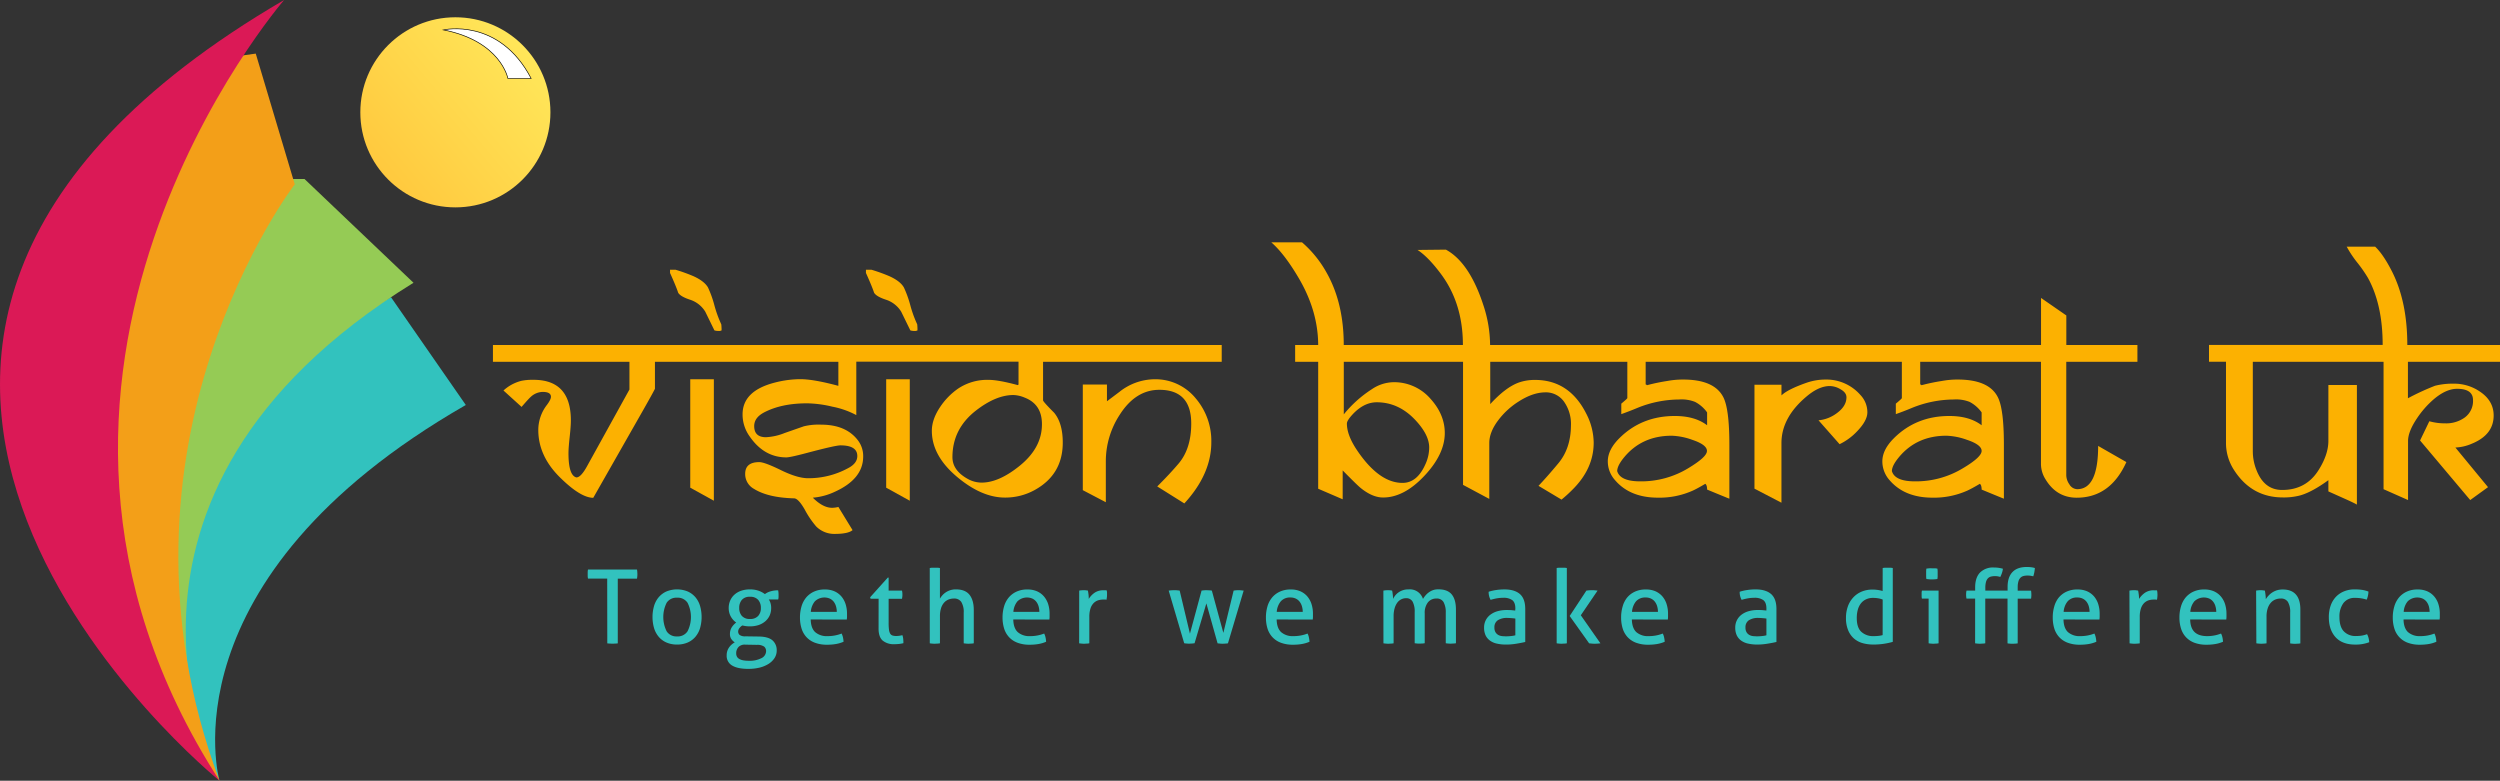 <svg id="Layer_1" data-name="Layer 1" xmlns="http://www.w3.org/2000/svg" xmlns:xlink="http://www.w3.org/1999/xlink" viewBox="0 0 1122.85 350.66"><rect x="0" y="0" width="1122.85" height="350.66" fill="#333333" stroke="none"/><defs><style>.cls-1{fill:#32c2be;}.cls-2{fill:#fcb101;}.cls-3{fill:url(#linear-gradient);}.cls-4{fill:#fff;stroke:#000;stroke-miterlimit:10;stroke-width:0.28px;}.cls-5{fill:#95cb55;}.cls-6{fill:#f39f18;}.cls-7{fill:#db1956;}</style><linearGradient id="linear-gradient" x1="171.83" y1="77.89" x2="237.23" y2="23.01" gradientUnits="userSpaceOnUse"><stop offset="0" stop-color="#ffc93e"/><stop offset="1" stop-color="#ffe659"/></linearGradient></defs><path class="cls-1" d="M272.72,259.87h-8.63a9.11,9.11,0,0,1-.13-1c0-.37,0-.72,0-1.06s0-.68,0-1a9.51,9.51,0,0,1,.13-1h22a7.3,7.3,0,0,1,.14,1c0,.34.05.68.05,1s0,.7-.05,1.08a7.49,7.49,0,0,1-.14,1h-8.62v29.07a18.46,18.46,0,0,1-2.31.13,20,20,0,0,1-2.4-.13Z"/><path class="cls-1" d="M304.1,289.49a11.63,11.63,0,0,1-4.85-.95,9.58,9.58,0,0,1-3.46-2.61,10.9,10.9,0,0,1-2.05-3.91,18.18,18.18,0,0,1,0-9.78,11,11,0,0,1,2.05-3.93,10,10,0,0,1,3.46-2.63,12.71,12.71,0,0,1,9.69,0,9.8,9.8,0,0,1,3.46,2.63,10.84,10.84,0,0,1,2.05,3.93,18.18,18.18,0,0,1,0,9.78,10.75,10.75,0,0,1-2.05,3.91,9.41,9.41,0,0,1-3.46,2.61A11.58,11.58,0,0,1,304.1,289.49Zm0-3.65a5.24,5.24,0,0,0,4.7-2.3,14.17,14.17,0,0,0,0-12.81,5.25,5.25,0,0,0-4.7-2.28,5.19,5.19,0,0,0-4.68,2.28,14.34,14.34,0,0,0,0,12.81A5.18,5.18,0,0,0,304.1,285.84Z"/><path class="cls-1" d="M341,285.89q4.11.09,6,1.76a5.81,5.81,0,0,1,1.85,4.56,6.14,6.14,0,0,1-1,3.39,8.75,8.75,0,0,1-2.68,2.59,13.79,13.79,0,0,1-4,1.66,21.31,21.31,0,0,1-5.06.57q-4.75,0-7.24-1.48a5,5,0,0,1-2.49-4.65,6,6,0,0,1,1-3.39,7.34,7.34,0,0,1,2.63-2.38,5.5,5.5,0,0,1-1.54-1.5,3.79,3.79,0,0,1-.62-2.24,5.54,5.54,0,0,1,.76-2.95,7.94,7.94,0,0,1,2.05-2.22,8,8,0,0,1-2.45-2.74,7.84,7.84,0,0,1-.92-3.81,8.3,8.3,0,0,1,.65-3.27,7.58,7.58,0,0,1,1.86-2.65,8.71,8.71,0,0,1,3-1.78,12.09,12.09,0,0,1,4.1-.64,11.37,11.37,0,0,1,3.76.59,10.26,10.26,0,0,1,2.89,1.53,7.41,7.41,0,0,1,2.49-1.23,11.76,11.76,0,0,1,3.46-.48,9.63,9.63,0,0,1,.18,1.94c0,.34,0,.69,0,1.06s-.08.74-.14,1.11H345.3a6.27,6.27,0,0,1,.78,1.7,7.21,7.21,0,0,1,.28,2.12,8.23,8.23,0,0,1-.69,3.42,7.74,7.74,0,0,1-2,2.61,9.06,9.06,0,0,1-3,1.66,12.26,12.26,0,0,1-3.83.57,12.85,12.85,0,0,1-3.41-.41,4.64,4.64,0,0,0-1.27,1.13,2.54,2.54,0,0,0-.62,1.63,2,2,0,0,0,.6,1.46,4,4,0,0,0,2.67.67Zm-6.23,3.65a3.81,3.81,0,0,0-3.11,1.1,4,4,0,0,0-1,2.77,3.07,3.07,0,0,0,.41,1.66,3,3,0,0,0,1.18,1,6,6,0,0,0,1.8.55,14.56,14.56,0,0,0,2.28.16A11.46,11.46,0,0,0,342,295.6a3.55,3.55,0,0,0,2.08-3.07,2.6,2.6,0,0,0-.88-2.12,5.37,5.37,0,0,0-3.23-.78ZM336.85,278a4.63,4.63,0,0,0,3.69-1.38,5.19,5.19,0,0,0,1.2-3.56,5.35,5.35,0,0,0-1.2-3.62,4.61,4.61,0,0,0-3.69-1.4,4.51,4.51,0,0,0-3.66,1.4,5.44,5.44,0,0,0-1.18,3.62,5.27,5.27,0,0,0,1.18,3.56A4.54,4.54,0,0,0,336.85,278Z"/><path class="cls-1" d="M364.12,278.23c.06,2.59.73,4.47,2,5.67a7.91,7.91,0,0,0,5.65,1.81,17,17,0,0,0,6.23-1.16,7.35,7.35,0,0,1,.6,1.69,11.12,11.12,0,0,1,.27,2,15.13,15.13,0,0,1-3.34,1,22.78,22.78,0,0,1-4,.33,15.18,15.18,0,0,1-5.53-.9,9.89,9.89,0,0,1-3.81-2.54,10,10,0,0,1-2.19-3.87,16.66,16.66,0,0,1-.7-4.92,17.6,17.6,0,0,1,.67-4.91,11.12,11.12,0,0,1,2.06-4,9.88,9.88,0,0,1,3.48-2.67,11.38,11.38,0,0,1,5-1,10.42,10.42,0,0,1,4.29.82,8.79,8.79,0,0,1,3.09,2.29,10.08,10.08,0,0,1,1.9,3.46,14.18,14.18,0,0,1,.64,4.36c0,.43,0,.88,0,1.36s-.07.88-.1,1.22Zm11.72-3.41a8.72,8.72,0,0,0-.35-2.47,6.24,6.24,0,0,0-1-2.05,4.91,4.91,0,0,0-1.71-1.41,6.19,6.19,0,0,0-6.78,1.18,8.33,8.33,0,0,0-1.83,4.75Z"/><path class="cls-1" d="M394.62,268.91H391l-.19-.65,7.94-8.85h.37v5.85h6a7.36,7.36,0,0,1,.19,1.76c0,.34,0,.66-.05,1a7.31,7.31,0,0,1-.14.92h-6v10.8a23,23,0,0,0,.16,3.09,4.67,4.67,0,0,0,.55,1.78,1.93,1.93,0,0,0,1.06.83,5.76,5.76,0,0,0,1.69.21,9.72,9.72,0,0,0,1.47-.12c.47-.08.88-.16,1.25-.25a7.15,7.15,0,0,1,.39,1.88c.05.65.07,1.22.07,1.72a16,16,0,0,1-1.94.34,18.46,18.46,0,0,1-2.16.11,7.69,7.69,0,0,1-5.2-1.61q-1.86-1.62-1.86-5.35Z"/><path class="cls-1" d="M417.59,255.12a8.94,8.94,0,0,1,1.13-.14c.42,0,.79,0,1.13,0s.72,0,1.16,0a9,9,0,0,1,1.15.14v13.75a11.91,11.91,0,0,1,1-1.39,7.78,7.78,0,0,1,1.52-1.36,7.93,7.93,0,0,1,4.68-1.4c2.71,0,4.71.77,6,2.32s2,3.86,2,6.9v15a10.73,10.73,0,0,1-1.13.13c-.41,0-.79.05-1.13.05s-.71,0-1.13-.05-.79-.07-1.13-.13V275.19a8.51,8.51,0,0,0-1.08-4.82,3.76,3.76,0,0,0-3.3-1.55,6.76,6.76,0,0,0-2.4.44,5.25,5.25,0,0,0-2,1.38,6.67,6.67,0,0,0-1.38,2.47,11.7,11.7,0,0,0-.51,3.69v12.14a11.49,11.49,0,0,1-1.15.13c-.44,0-.82.05-1.16.05s-.67,0-1.11-.05a11.16,11.16,0,0,1-1.15-.13Z"/><path class="cls-1" d="M455.1,278.23c.06,2.59.73,4.47,2,5.67a7.91,7.91,0,0,0,5.65,1.81,17,17,0,0,0,6.23-1.16,7.35,7.35,0,0,1,.6,1.69,11.12,11.12,0,0,1,.27,2,15.13,15.13,0,0,1-3.34,1,22.78,22.78,0,0,1-4,.33,15.18,15.18,0,0,1-5.53-.9,9.89,9.89,0,0,1-3.81-2.54,10,10,0,0,1-2.19-3.87,16.66,16.66,0,0,1-.7-4.92,17.6,17.6,0,0,1,.67-4.91,11.12,11.12,0,0,1,2.06-4,9.88,9.88,0,0,1,3.48-2.67,11.38,11.38,0,0,1,5-1,10.42,10.42,0,0,1,4.29.82,8.79,8.79,0,0,1,3.09,2.29,10.08,10.08,0,0,1,1.9,3.46,14.18,14.18,0,0,1,.64,4.36c0,.43,0,.88,0,1.36s-.06.88-.09,1.22Zm11.72-3.41a8.72,8.72,0,0,0-.35-2.47,6.24,6.24,0,0,0-1-2.05,4.91,4.91,0,0,0-1.71-1.41,6.19,6.19,0,0,0-6.78,1.18,8.33,8.33,0,0,0-1.83,4.75Z"/><path class="cls-1" d="M484.71,265.26c.34-.05.67-.1,1-.13a9.61,9.61,0,0,1,1-.05c.34,0,.68,0,1,.05s.64.08.92.13c.09.47.18,1.08.28,1.83A16.63,16.63,0,0,1,489,269a9.47,9.47,0,0,1,2.56-2.73,6.77,6.77,0,0,1,4.08-1.15l.76,0c.26,0,.48,0,.67.07a7.71,7.71,0,0,1,.14.88c0,.31,0,.63,0,1s0,.75-.06,1.15-.11.79-.17,1.15a3.16,3.16,0,0,0-.76-.09h-.62a8.15,8.15,0,0,0-2.38.34,5.16,5.16,0,0,0-2,1.23,6.16,6.16,0,0,0-1.43,2.4,12.2,12.2,0,0,0-.53,3.92v11.77a11.05,11.05,0,0,1-1.13.13c-.41,0-.79.05-1.13.05s-.71,0-1.13-.05-.81-.07-1.18-.13Z"/><path class="cls-1" d="M524.9,265.26c.43-.05.86-.1,1.29-.13s.82-.05,1.15-.05.87,0,1.32.05.84.08,1.18.13l4.61,19.34,5.22-19.34c.33-.05.7-.1,1.1-.13s.82-.05,1.25-.05l1.27.07c.35,0,.69.06,1,.11l5.17,19,4.61-19c.34-.05.68-.1,1-.13s.71-.05,1.11-.05.71,0,1.13.05.84.08,1.27.13l-7.06,23.68c-.4.06-.81.1-1.23.13s-.79.05-1.13.05-.7,0-1.1-.05-.8-.07-1.2-.13L541.83,271l-5.3,17.91c-.43.06-.86.1-1.27.13s-.79.05-1.13.05-.72,0-1.13-.05a11.05,11.05,0,0,1-1.13-.13Z"/><path class="cls-1" d="M573.39,278.23c.06,2.59.73,4.47,2,5.67a7.91,7.91,0,0,0,5.65,1.81,16.94,16.94,0,0,0,6.23-1.16,6.52,6.52,0,0,1,.6,1.69,12.18,12.18,0,0,1,.28,2,15.38,15.38,0,0,1-3.35,1,22.7,22.7,0,0,1-4,.33,15.22,15.22,0,0,1-5.53-.9,9.89,9.89,0,0,1-3.81-2.54,10,10,0,0,1-2.19-3.87,16.67,16.67,0,0,1-.69-4.92,17.61,17.61,0,0,1,.66-4.91,11.12,11.12,0,0,1,2.06-4,9.88,9.88,0,0,1,3.48-2.67,11.38,11.38,0,0,1,5-1,10.42,10.42,0,0,1,4.29.82,8.92,8.92,0,0,1,3.1,2.29,10.23,10.23,0,0,1,1.89,3.46,14.18,14.18,0,0,1,.64,4.36c0,.43,0,.88,0,1.36s-.06.88-.09,1.22Zm11.72-3.41a8.38,8.38,0,0,0-.35-2.47,6.24,6.24,0,0,0-1-2.05,4.82,4.82,0,0,0-1.71-1.41,5.38,5.38,0,0,0-2.46-.53,5.44,5.44,0,0,0-4.32,1.71,8.33,8.33,0,0,0-1.83,4.75Z"/><path class="cls-1" d="M621.33,265.26c.34-.05.67-.1,1-.13s.66-.05,1-.05a9.25,9.25,0,0,1,1,.05c.29,0,.6.08.94.13.1.47.19,1.08.28,1.83a16.63,16.63,0,0,1,.14,1.92,8,8,0,0,1,1-1.6,7.37,7.37,0,0,1,1.47-1.36,7.46,7.46,0,0,1,4.41-1.33,6.19,6.19,0,0,1,6.55,4.29,11.06,11.06,0,0,1,1.13-1.58,8.2,8.2,0,0,1,1.5-1.38,7.32,7.32,0,0,1,1.89-1,7.2,7.2,0,0,1,2.4-.36q4.11,0,6,2.3c1.25,1.54,1.88,3.82,1.88,6.82v15.1a11.37,11.37,0,0,1-1.16.13c-.43,0-.81.05-1.15.05s-.72,0-1.13-.05a11.05,11.05,0,0,1-1.13-.13V275.19a9.41,9.41,0,0,0-1-4.78,3.44,3.44,0,0,0-3.18-1.59,4.76,4.76,0,0,0-3.81,1.7,7.6,7.6,0,0,0-1.46,5v13.38a10.73,10.73,0,0,1-1.13.13c-.41,0-.79.05-1.13.05s-.71,0-1.12-.05a10.73,10.73,0,0,1-1.13-.13V274.86a9.28,9.28,0,0,0-.93-4.63,3.16,3.16,0,0,0-2.95-1.55,4.75,4.75,0,0,0-2.17.51,5,5,0,0,0-1.78,1.52,7.9,7.9,0,0,0-1.2,2.56,13.23,13.23,0,0,0-.44,3.58v12.09a11.05,11.05,0,0,1-1.13.13c-.41,0-.79.05-1.13.05s-.72,0-1.15-.05a11.16,11.16,0,0,1-1.15-.13Z"/><path class="cls-1" d="M680.61,273.34c0-1.81-.46-3.07-1.38-3.79a6.57,6.57,0,0,0-4-1.06,17,17,0,0,0-3,.26,24.35,24.35,0,0,0-2.74.67,7.14,7.14,0,0,1-.88-3.64A20.72,20.72,0,0,1,672,265a25.85,25.85,0,0,1,3.65-.27q4.61,0,7,2.09t2.4,6.72v14.8c-1.08.25-2.38.51-3.92.76a27.22,27.22,0,0,1-4.71.4,18.21,18.21,0,0,1-4.08-.42,8.22,8.22,0,0,1-3.09-1.33,6.28,6.28,0,0,1-2-2.36,8,8,0,0,1-.69-3.46,7.21,7.21,0,0,1,.81-3.48,7.28,7.28,0,0,1,2.19-2.49,9.79,9.79,0,0,1,3.18-1.48,14.69,14.69,0,0,1,3.79-.49c1,0,1.79,0,2.42.07s1.16.11,1.59.17Zm0,4.48c-.46-.07-1-.13-1.75-.19s-1.31-.09-1.8-.09a7.48,7.48,0,0,0-4.36,1.06,3.69,3.69,0,0,0-1.5,3.23,4,4,0,0,0,.51,2.17,3.52,3.52,0,0,0,1.26,1.2,4.62,4.62,0,0,0,1.69.51c.62.06,1.2.09,1.75.09a20.65,20.65,0,0,0,2.19-.12,12.69,12.69,0,0,0,2-.34Z"/><path class="cls-1" d="M699.16,255.12a8.94,8.94,0,0,1,1.13-.14c.42,0,.79,0,1.13,0s.72,0,1.15,0a9,9,0,0,1,1.16.14v33.82a11.37,11.37,0,0,1-1.16.13c-.43,0-.81.05-1.15.05s-.71,0-1.13-.05-.79-.07-1.13-.13ZM705,276.67l7.51-11.41c.4-.05.81-.1,1.2-.13s.82-.05,1.25-.05.9,0,1.32.05.83.08,1.26.13L710,276.34l8.81,12.6c-.43.06-.84.1-1.24.13s-.82.05-1.25.05-.85,0-1.28-.05-.87-.07-1.3-.13Z"/><path class="cls-1" d="M732.93,278.23c.07,2.59.73,4.47,2,5.67a7.93,7.93,0,0,0,5.65,1.81,16.94,16.94,0,0,0,6.23-1.16,6.52,6.52,0,0,1,.6,1.69,12.18,12.18,0,0,1,.28,2,15.07,15.07,0,0,1-3.35,1,22.66,22.66,0,0,1-4,.33,15.24,15.24,0,0,1-5.54-.9,9.89,9.89,0,0,1-3.81-2.54,10.13,10.13,0,0,1-2.19-3.87,16.67,16.67,0,0,1-.69-4.92,17.24,17.24,0,0,1,.67-4.91,11.1,11.1,0,0,1,2-4,9.88,9.88,0,0,1,3.48-2.67,11.41,11.41,0,0,1,5-1,10.51,10.51,0,0,1,4.3.82,8.88,8.88,0,0,1,3.09,2.29,9.9,9.9,0,0,1,1.89,3.46,14.18,14.18,0,0,1,.64,4.36c0,.43,0,.88,0,1.36s-.07.88-.09,1.22Zm11.72-3.41a8.72,8.72,0,0,0-.34-2.47,6.25,6.25,0,0,0-1-2.05,4.74,4.74,0,0,0-1.71-1.41,5.38,5.38,0,0,0-2.46-.53,5.44,5.44,0,0,0-4.32,1.71,8.33,8.33,0,0,0-1.82,4.75Z"/><path class="cls-1" d="M793.37,273.34c0-1.81-.46-3.07-1.38-3.79a6.58,6.58,0,0,0-4-1.06,16.82,16.82,0,0,0-3,.26,24,24,0,0,0-2.75.67,7.14,7.14,0,0,1-.88-3.64,20.72,20.72,0,0,1,3.46-.79,25.74,25.74,0,0,1,3.65-.27q4.6,0,7,2.09c1.59,1.4,2.4,3.64,2.4,6.72v14.8c-1.08.25-2.39.51-3.92.76a27.22,27.22,0,0,1-4.71.4,18.15,18.15,0,0,1-4.08-.42,8.34,8.34,0,0,1-3.1-1.33,6.34,6.34,0,0,1-2-2.36,8,8,0,0,1-.69-3.46,7.21,7.21,0,0,1,.81-3.48,7.28,7.28,0,0,1,2.19-2.49,9.69,9.69,0,0,1,3.18-1.48,14.63,14.63,0,0,1,3.79-.49c1,0,1.79,0,2.42.07s1.16.11,1.59.17Zm0,4.48c-.46-.07-1-.13-1.75-.19s-1.31-.09-1.8-.09a7.51,7.51,0,0,0-4.36,1.06,3.69,3.69,0,0,0-1.5,3.23,4,4,0,0,0,.51,2.17,3.47,3.47,0,0,0,1.27,1.2,4.51,4.51,0,0,0,1.68.51c.61.06,1.2.09,1.76.09a20.94,20.94,0,0,0,2.19-.12,12.76,12.76,0,0,0,2-.34Z"/><path class="cls-1" d="M845.59,255.12a9,9,0,0,1,1.16-.14c.43,0,.8,0,1.1,0s.73,0,1.14,0a8.94,8.94,0,0,1,1.13.14v33.17a32.52,32.52,0,0,1-3.92.85,31.11,31.11,0,0,1-4.85.35,17.7,17.7,0,0,1-4.72-.62,10.12,10.12,0,0,1-3.91-2.06,9.88,9.88,0,0,1-2.62-3.69,14.08,14.08,0,0,1-1-5.58,15.1,15.1,0,0,1,.86-5.21,11.77,11.77,0,0,1,2.42-4,10.86,10.86,0,0,1,3.76-2.61,12.54,12.54,0,0,1,4.87-.92,16.63,16.63,0,0,1,2.42.18,17.51,17.51,0,0,1,2.14.46Zm0,14.16a9.28,9.28,0,0,0-2-.55,12.7,12.7,0,0,0-2.31-.19,7.1,7.1,0,0,0-3.27.7,6.28,6.28,0,0,0-2.29,1.89,8.23,8.23,0,0,0-1.33,2.83,14,14,0,0,0-.44,3.58q0,4.38,2.08,6.27a7.8,7.8,0,0,0,5.53,1.9,18.94,18.94,0,0,0,2.22-.12,11.42,11.42,0,0,0,1.79-.34Z"/><path class="cls-1" d="M866.22,268.87h-3a6.28,6.28,0,0,1-.14-.85c0-.33,0-.65,0-.95s0-.63,0-.95a6.18,6.18,0,0,1,.14-.86h7.47v23.68a11.05,11.05,0,0,1-1.13.13c-.41,0-.79.05-1.13.05s-.67,0-1.08-.05a11.05,11.05,0,0,1-1.13-.13Zm-1-8.82a8.76,8.76,0,0,1-.11-1.2c0-.43,0-.81,0-1.15s0-.72,0-1.16a7.61,7.61,0,0,1,.11-1.15c.4-.06.84-.1,1.29-.14s.86,0,1.2,0,.74,0,1.2,0,.88.08,1.25.14a9.05,9.05,0,0,1,.12,1.15c0,.44,0,.82,0,1.16s0,.72,0,1.15a10.59,10.59,0,0,1-.12,1.2c-.37.06-.78.11-1.22.14s-.84.05-1.18.05-.78,0-1.25-.05S865.6,260.11,865.2,260.05Z"/><path class="cls-1" d="M887.12,268.87h-3.88a7.75,7.75,0,0,1-.18-1.8,8.21,8.21,0,0,1,.18-1.81h3.88v-1.42c0-2.92.72-5.15,2.17-6.67a8.23,8.23,0,0,1,6.27-2.28,14,14,0,0,1,2.22.16,15.92,15.92,0,0,1,1.8.39,8.75,8.75,0,0,1-.47,2.05c-.21.57-.44,1.12-.69,1.64a9.94,9.94,0,0,0-1-.25,7.45,7.45,0,0,0-1.44-.12,7,7,0,0,0-1.77.21,2.85,2.85,0,0,0-1.36.78,3.75,3.75,0,0,0-.85,1.6,9.39,9.39,0,0,0-.31,2.62v1.29h10v-1.65q0-4.39,2.19-6.67c1.46-1.53,3.59-2.28,6.39-2.28a15.23,15.23,0,0,1,2,.11,10.72,10.72,0,0,1,1.67.35,17.5,17.5,0,0,1-.26,2c-.11.55-.26,1.12-.44,1.71l-1.08-.21a9.11,9.11,0,0,0-1.5-.12,7.22,7.22,0,0,0-1.82.21,3,3,0,0,0-1.39.79,3.81,3.81,0,0,0-.89,1.61,9,9,0,0,0-.33,2.66v1.51h6a13.17,13.17,0,0,1,.14,1.9,10.66,10.66,0,0,1-.14,1.71h-6v20.07a11.05,11.05,0,0,1-1.13.13c-.42,0-.79.05-1.13.05s-.72,0-1.16-.05a11.16,11.16,0,0,1-1.15-.13V268.87h-10v20.07a10.73,10.73,0,0,1-1.13.13c-.41,0-.79.05-1.13.05s-.72,0-1.15-.05a11.16,11.16,0,0,1-1.15-.13Z"/><path class="cls-1" d="M926.79,278.23c.07,2.59.73,4.47,2,5.67a7.93,7.93,0,0,0,5.65,1.81,16.94,16.94,0,0,0,6.23-1.16,6.52,6.52,0,0,1,.6,1.69,12.18,12.18,0,0,1,.28,2,15.07,15.07,0,0,1-3.35,1,22.66,22.66,0,0,1-4,.33,15.24,15.24,0,0,1-5.54-.9,9.89,9.89,0,0,1-3.81-2.54,10.13,10.13,0,0,1-2.19-3.87,16.67,16.67,0,0,1-.69-4.92,17.24,17.24,0,0,1,.67-4.91,11.1,11.1,0,0,1,2-4,9.88,9.88,0,0,1,3.48-2.67,11.41,11.41,0,0,1,5-1,10.51,10.51,0,0,1,4.3.82,8.88,8.88,0,0,1,3.09,2.29,9.9,9.9,0,0,1,1.89,3.46,14.18,14.18,0,0,1,.64,4.36c0,.43,0,.88,0,1.36s-.07.88-.09,1.22Zm11.72-3.41a8.72,8.72,0,0,0-.34-2.47,6.25,6.25,0,0,0-1-2.05,4.74,4.74,0,0,0-1.71-1.41,5.38,5.38,0,0,0-2.46-.53,5.44,5.44,0,0,0-4.32,1.71,8.33,8.33,0,0,0-1.82,4.75Z"/><path class="cls-1" d="M956.41,265.26c.34-.05.67-.1,1-.13s.63-.05,1-.05.68,0,1,.05.65.08.92.13c.09.47.18,1.08.28,1.83a16.36,16.36,0,0,1,.13,1.92,9.64,9.64,0,0,1,2.57-2.73,6.77,6.77,0,0,1,4.08-1.15l.76,0c.26,0,.49,0,.67.07a7.71,7.71,0,0,1,.14.88c0,.31.05.63.05,1a9.32,9.32,0,0,1-.07,1.15c0,.4-.11.79-.16,1.15a3.31,3.31,0,0,0-.77-.09h-.62a8.15,8.15,0,0,0-2.38.34,5.24,5.24,0,0,0-2,1.23,6.28,6.28,0,0,0-1.43,2.4,12.2,12.2,0,0,0-.53,3.92v11.77a10.73,10.73,0,0,1-1.13.13c-.42,0-.79.05-1.13.05s-.71,0-1.13-.05-.8-.07-1.18-.13Z"/><path class="cls-1" d="M983.69,278.23c.06,2.59.73,4.47,2,5.67s3.15,1.81,5.65,1.81a16.92,16.92,0,0,0,6.22-1.16,6.9,6.9,0,0,1,.61,1.69,11.12,11.12,0,0,1,.27,2,15,15,0,0,1-3.34,1,22.78,22.78,0,0,1-4,.33,15.28,15.28,0,0,1-5.54-.9,9.86,9.86,0,0,1-3.8-2.54,10,10,0,0,1-2.19-3.87,16.34,16.34,0,0,1-.7-4.92,17.24,17.24,0,0,1,.68-4.91,11.1,11.1,0,0,1,2.05-4,9.88,9.88,0,0,1,3.48-2.67,11.38,11.38,0,0,1,5-1,10.42,10.42,0,0,1,4.29.82,8.79,8.79,0,0,1,3.09,2.29,9.92,9.92,0,0,1,1.9,3.46,14.49,14.49,0,0,1,.64,4.36c0,.43,0,.88,0,1.36s-.06.88-.09,1.22Zm11.72-3.41a8.72,8.72,0,0,0-.35-2.47,5.89,5.89,0,0,0-1-2.05,4.79,4.79,0,0,0-1.7-1.41,6.19,6.19,0,0,0-6.78,1.18,8.26,8.26,0,0,0-1.82,4.75Z"/><path class="cls-1" d="M1013.31,265.26c.34-.05.67-.1,1-.13s.65-.05,1-.05a9.2,9.2,0,0,1,.94.05l1,.13c.09.47.18,1.09.28,1.88a17.55,17.55,0,0,1,.13,2,9.47,9.47,0,0,1,1.18-1.57,8.65,8.65,0,0,1,3.76-2.43,8.75,8.75,0,0,1,2.63-.38q4,0,6,2.32t1.95,6.9v15a11.37,11.37,0,0,1-1.16.13c-.43,0-.81.05-1.15.05s-.72,0-1.13-.05a11.05,11.05,0,0,1-1.13-.13V275.19a9,9,0,0,0-1-4.82,3.58,3.58,0,0,0-3.24-1.55,6.46,6.46,0,0,0-2.44.46,5.49,5.49,0,0,0-2,1.43,7.09,7.09,0,0,0-1.41,2.52,11.51,11.51,0,0,0-.53,3.71v12c-.34.06-.72.1-1.13.13s-.79.05-1.13.05-.72,0-1.15-.05a11.37,11.37,0,0,1-1.16-.13Z"/><path class="cls-1" d="M1063.14,284.83a7.89,7.89,0,0,1,.65,1.62,8.71,8.71,0,0,1,.32,2,17,17,0,0,1-6.23,1.06c-3.94,0-6.9-1.12-8.91-3.35s-3-5.23-3-9a15.65,15.65,0,0,1,.73-4.88,11.26,11.26,0,0,1,2.19-3.93,10.36,10.36,0,0,1,3.63-2.63,12.12,12.12,0,0,1,5-1,22.92,22.92,0,0,1,3.42.22,15.16,15.16,0,0,1,2.82.74,9.24,9.24,0,0,1-.21,1.82,8.21,8.21,0,0,1-.58,1.83,15.82,15.82,0,0,0-5.17-.79,6.19,6.19,0,0,0-5.3,2.36,10.15,10.15,0,0,0-1.76,6.22q0,4.44,2,6.48a7.18,7.18,0,0,0,5.44,2.06,16.85,16.85,0,0,0,2.56-.18A11.89,11.89,0,0,0,1063.14,284.83Z"/><path class="cls-1" d="M1079.52,278.23c.06,2.59.73,4.47,2,5.67a7.91,7.91,0,0,0,5.65,1.81,16.89,16.89,0,0,0,6.22-1.16,6.9,6.9,0,0,1,.61,1.69,11.12,11.12,0,0,1,.27,2,15,15,0,0,1-3.34,1,22.78,22.78,0,0,1-4,.33,15.28,15.28,0,0,1-5.54-.9,9.75,9.75,0,0,1-6-6.41,16.34,16.34,0,0,1-.7-4.92,17.24,17.24,0,0,1,.68-4.91,11.1,11.1,0,0,1,2.05-4,9.88,9.88,0,0,1,3.48-2.67,11.41,11.41,0,0,1,5-1,10.42,10.42,0,0,1,4.29.82,8.79,8.79,0,0,1,3.09,2.29,9.76,9.76,0,0,1,1.9,3.46,14.18,14.18,0,0,1,.64,4.36c0,.43,0,.88,0,1.36s-.06.88-.09,1.22Zm11.72-3.41a9.1,9.1,0,0,0-.34-2.47,6.25,6.25,0,0,0-1-2.05,4.91,4.91,0,0,0-1.71-1.41,6.19,6.19,0,0,0-6.78,1.18,8.26,8.26,0,0,0-1.82,4.75Z"/><path class="cls-2" d="M309.93,134.61a12.51,12.51,0,0,1,6.84,5.39l4.1,8.39a5.86,5.86,0,0,0,1.77.25,2.54,2.54,0,0,0,1.45-.25,23.28,23.28,0,0,0-.13-2.71,53.84,53.84,0,0,1-3.09-8.52,47.61,47.61,0,0,0-2.9-8.08c-1.14-1.93-3.36-3.63-6.69-5.11a77.22,77.22,0,0,0-7.88-2.83h-2.46v1.45q2.71,6,3.66,8.89Q305.6,133.19,309.93,134.61Z"/><polygon class="cls-2" points="310.02 219.04 320.62 224.9 320.62 170.34 310.02 170.34 310.02 219.04"/><polygon class="cls-2" points="398.02 219.04 408.62 224.9 408.62 170.34 398.02 170.34 398.02 219.04"/><path class="cls-2" d="M397.92,134.61a12.57,12.57,0,0,1,6.85,5.39l4.1,8.39a5.79,5.79,0,0,0,1.76.25,2.54,2.54,0,0,0,1.45-.25,26,26,0,0,0-.12-2.71,52.84,52.84,0,0,1-3.09-8.52,48.23,48.23,0,0,0-2.91-8.08q-1.69-2.9-6.68-5.11a77.51,77.51,0,0,0-7.89-2.83h-2.46v1.45q2.71,6,3.66,8.89Q393.6,133.19,397.92,134.61Z"/><path class="cls-2" d="M518.5,170.34A25.64,25.64,0,0,0,502.79,176l-5.61,4.22v-7.51H486.33v47.44l10.34,5.42V207.18a38.22,38.22,0,0,1,6.31-21q7.13-11.1,17.73-11.1,14.31,0,14.32,15.14,0,11.23-5.62,17.92-4,4.73-9.65,10.34l12.17,7.63q12.12-13.18,12.12-27.5a29.38,29.38,0,0,0-6.94-19.61A23.36,23.36,0,0,0,518.5,170.34Z"/><path class="cls-2" d="M480.78,154.94H221.4v7.57h61.31v12.43l-19.19,34.72q-2.67,4.77-4.63,4.77-3.57-.88-3.56-10.85,0-2.46.54-7.38t.53-7.38q0-18.42-17.09-18.23a24,24,0,0,0-5.05.44,18.62,18.62,0,0,0-8.13,4.36l8.13,7.37c2.1-2.43,3.47-3.93,4.1-4.48a8.11,8.11,0,0,1,5.37-2.26c2.48,0,3.72.73,3.72,2.2,0,.81-.59,2-1.77,3.6a18.47,18.47,0,0,0-3.91,11.29q0,11.87,10,21.57,9.08,8.9,14.69,8.9l22.4-39.36q4.16-7.32,5.3-9.59V162.51h82.38V173.3q-11.1-3-17.16-3a46.66,46.66,0,0,0-11.29,1.51q-14.64,3.72-14.57,14.38a16.8,16.8,0,0,0,3.15,9.78q6.5,9.47,16.53,9.46,1.69,0,9.21-2,12.74-3.39,15.07-3.4,7.57,0,7.57,4.8c0,2.14-1.36,4-4.1,5.42a37.14,37.14,0,0,1-18,4.54q-4.79,0-12.2-3.63T341,207.56q-6.31,0-6.31,5.29a7.57,7.57,0,0,0,4,6.75q6.3,3.92,18,4.23,1.89.06,4.73,5a41.48,41.48,0,0,0,5.17,7.63,11.44,11.44,0,0,0,8.33,3.34c4,0,6.7-.57,8-1.7l-6.37-10.41a11.89,11.89,0,0,1-2.84.38q-4.11,0-8.64-4.54a28.53,28.53,0,0,0,10-2.71q12.61-5.75,12.62-15.77a11.66,11.66,0,0,0-2.59-7.57q-5.36-6.75-16.27-6.75a27.66,27.66,0,0,0-7.82.75q-5.24,1.83-8.58,3a25.89,25.89,0,0,1-8.39,1.89q-5.29,0-5.3-5,0-3.79,4.42-6.12,7.82-4.11,19.36-4.1a51.55,51.55,0,0,1,11.36,1.51,38,38,0,0,1,10.72,3.78v-24h72.86v10q0,.51-.39.51c-5.76-1.55-10.11-2.34-13.05-2.34a23.54,23.54,0,0,0-13.69,3.92,30.83,30.83,0,0,0-8.07,8.26q-3.74,5.56-3.73,10.73,0,11.22,11.49,20.81,11,9.15,21.32,9.15a27.31,27.31,0,0,0,13.18-3.28q12.81-6.95,12.81-21.41,0-8.71-3.85-13.39-5.06-5.06-5-5.62V162.51h80.24v-7.57H480.78ZM458,209.19q-9.35,7.58-17.16,7.57a12.87,12.87,0,0,1-6.25-1.7q-6.81-3.8-6.81-9.73,0-12.71,10.53-20.91,9-7,16.85-7a14.09,14.09,0,0,1,5,1.14q7.82,3,7.82,11.94Q468,201.1,458,209.19Z"/><path class="cls-2" d="M820,170.47a26.2,26.2,0,0,0-8.61,1.44q-8.53,3-11.26,5.68V172.8H788v46.68l12.12,6.31V199q0-11.47,11.29-20.94,5.55-4.68,10.41-4.67a9.47,9.47,0,0,1,4.73,1.39c1.84,1,2.77,2.23,2.77,3.66q0,4-4.41,7.19a16.19,16.19,0,0,1-8.14,3.15l9.46,10.72a26.8,26.8,0,0,0,8-5.92q4.47-4.68,4.48-8.4a11.19,11.19,0,0,0-3.1-7.75A20.28,20.28,0,0,0,820,170.47Z"/><path class="cls-2" d="M928.07,141.68l-11.36-7.86v21.12H669.26a57.74,57.74,0,0,0-3-17.82q-6.25-19.22-16.85-25l-12.74.14q4.92,3.21,10.73,11.08,9.64,13.1,9.65,31.61H603.53q0-19-7.82-32.69a50,50,0,0,0-10.91-13.41H571q6.06,5.28,12.68,16.69Q592,140,592.05,154.94H581.7v7.57h10.35v57l11,4.74V211.28q6.44,6.56,8.07,7.88,5.29,4.29,10.09,4.29,9.4,0,18.55-9.74t9.15-19.21c0-5.46-2.09-10.54-6.25-15.2a21.61,21.61,0,0,0-16.78-7.64,17.91,17.91,0,0,0-9.84,3.22,53.16,53.16,0,0,0-12.49,11.23v-23.6h53.56v55.26l11.79,6.31V199q0-4.92,4-10.22a34.42,34.42,0,0,1,9.2-8.45c4.13-2.65,8-4,11.61-4.1a10,10,0,0,1,9.08,4.67,17.21,17.21,0,0,1,2.78,10.22q-.06,10.28-5.68,17-5,6-8.89,10.09l10.34,6.18a58.22,58.22,0,0,0,4.8-4.35q9.64-9.47,9.65-21.2a29,29,0,0,0-3.34-13.06q-7.65-15.14-23-15.14a21.63,21.63,0,0,0-7.38,1.2q-5.87,2.16-12.74,9.66V162.51h61.57v16.33a3.51,3.51,0,0,0-.32.37c-1,.93-1.85,1.63-2.39,2.09V186c2.39-.85,4.85-1.79,7.37-2.85a50.47,50.47,0,0,1,18.61-3.72,16.42,16.42,0,0,1,7.16,1.08,15.47,15.47,0,0,1,5.4,4.72V191q-5.49-4.17-14.51-4.16-14.89,0-24.92,10-5.18,5.16-5.17,10.4a12.61,12.61,0,0,0,3.28,8.46q6.74,7.81,19.18,7.82a36.62,36.62,0,0,0,15.83-3.22q2.14-1,5.49-3c.54.38.82,1.24.82,2.59q8.7,3.6,10,4.1V199.79q0-16.08-2.71-21.37-4.05-8-18.23-7.95a37.47,37.47,0,0,0-6.88.63,87.58,87.58,0,0,0-9.14,1.9c-.05,0-.08,0-.14-.07a.69.69,0,0,0-.5-.26V162.51H854.2v16.33l-.31.37c-1,.93-1.85,1.63-2.4,2.09V186c2.4-.85,4.86-1.79,7.38-2.85a50.43,50.43,0,0,1,18.61-3.72,16.45,16.45,0,0,1,7.16,1.08,15.45,15.45,0,0,1,5.39,4.72V191q-5.49-4.17-14.5-4.16-14.89,0-24.92,10-5.18,5.16-5.17,10.4a12.64,12.64,0,0,0,3.27,8.46q6.75,7.81,19.18,7.82a36.66,36.66,0,0,0,15.84-3.22q2.13-1,5.49-3c.54.38.81,1.24.81,2.59q8.72,3.6,10,4.1V199.79q0-16.08-2.71-21.37-4-8-18.23-7.95a37.44,37.44,0,0,0-6.87.63,86.88,86.88,0,0,0-9.14,1.9c-.05,0-.09,0-.14-.07a.69.69,0,0,0-.5-.26V162.51h54.24v46a13.11,13.11,0,0,0,2.15,6.94q4.92,8,13.75,8.09,15.2.06,22.46-16l-12.68-7.26q0,19.42-9.4,19.43a4.22,4.22,0,0,1-3.54-2.21,7.32,7.32,0,0,1-1.38-4.17V162.51H960v-7.57H928.07ZM607,186.68q5.29-6,11.35-6,9.64,0,17,7.63,6.55,6.81,6.56,12.68a18.07,18.07,0,0,1-1.64,7.38q-3.72,8.52-10.34,8.52-10.49,0-20.32-14.5-4.67-6.88-4.66-12.12C604.92,189.47,605.61,188.27,607,186.68Zm151.2,23.65a40.68,40.68,0,0,1-21.45,5.87q-9.07,0-10.4-4.61c0-1.63,1.07-3.74,3.21-6.31q8-9.59,21.33-9.58a30,30,0,0,1,9.14,1.83c4.41,1.47,6.63,3.13,6.63,5S763.83,206.93,758.2,210.33Zm123.38,0a40.71,40.71,0,0,1-21.45,5.87q-9.07,0-10.4-4.61c0-1.63,1.07-3.74,3.21-6.31q8-9.59,21.32-9.58a30.11,30.11,0,0,1,9.15,1.83q6.62,2.21,6.62,5T881.58,210.33Z"/><path class="cls-2" d="M1122.85,162.51v-7.57h-41.63q0-19.26-6.75-32.75-4-7.93-7.7-11.4H1054a48.77,48.77,0,0,0,4.73,7.12,59.71,59.71,0,0,1,4.86,7q6.56,12,6.56,30h-78v7.57h7.63v36.38a22.29,22.29,0,0,0,3.61,12.25q7.9,12.31,21.95,12.31a29.15,29.15,0,0,0,7.65-.88q5.31-1.45,12.78-6.88v5.05l7.18,3.22c2.75,1.22,4.62,2.12,5.63,2.71V172.93h-12.81V198q0,6.12-4.36,13.06-5.61,9-16.4,9-8,0-11.48-8.78a22.66,22.66,0,0,1-1.7-8.33V162.51h58.72v57.21l11,4.87v-26.5q0-4.23,4-10.18a42,42,0,0,1,7.34-8.41q5.65-4.87,10.68-4.87,7.15,0,7.16,5.05a9.19,9.19,0,0,1-3.85,7.94,14.29,14.29,0,0,1-8.77,2.52,25.61,25.61,0,0,1-7-.94l-4.16,8.64,22.52,26.75,8-5.79L1102.81,201a20.21,20.21,0,0,0,7.19-1.64q10-4,10-12.74,0-6.48-5.94-10.58a20.46,20.46,0,0,0-12-3.72,32.27,32.27,0,0,0-8.38.94,111.94,111.94,0,0,0-12.18,5.61V162.51Z"/><circle class="cls-3" cx="204.53" cy="50.45" r="42.69"/><path class="cls-4" d="M199.16,13.43s25-5.77,39.4,21.8H228.11S225,18.51,199.16,13.43Z"/><path class="cls-1" d="M209.21,181.9,175.6,133.47s-142.32,76.29-77,217.19C98.56,350.66,72.68,260.31,209.21,181.9Z"/><path class="cls-5" d="M185.72,127,136.77,80.4h-5.09s-92,125.38-33.12,270.26C98.56,350.66,29.7,223.29,185.72,127Z"/><path class="cls-6" d="M114.87,24.08l17.52,58.71s-90,117-33.83,267.87c0,0-130.09-162,5.67-323.89C105.76,24.94,107.51,25.18,114.87,24.08Z"/><path class="cls-7" d="M127.61,0s-146.47,168.76-29,350.66C98.56,350.66-141.45,156.82,127.61,0Z"/></svg>